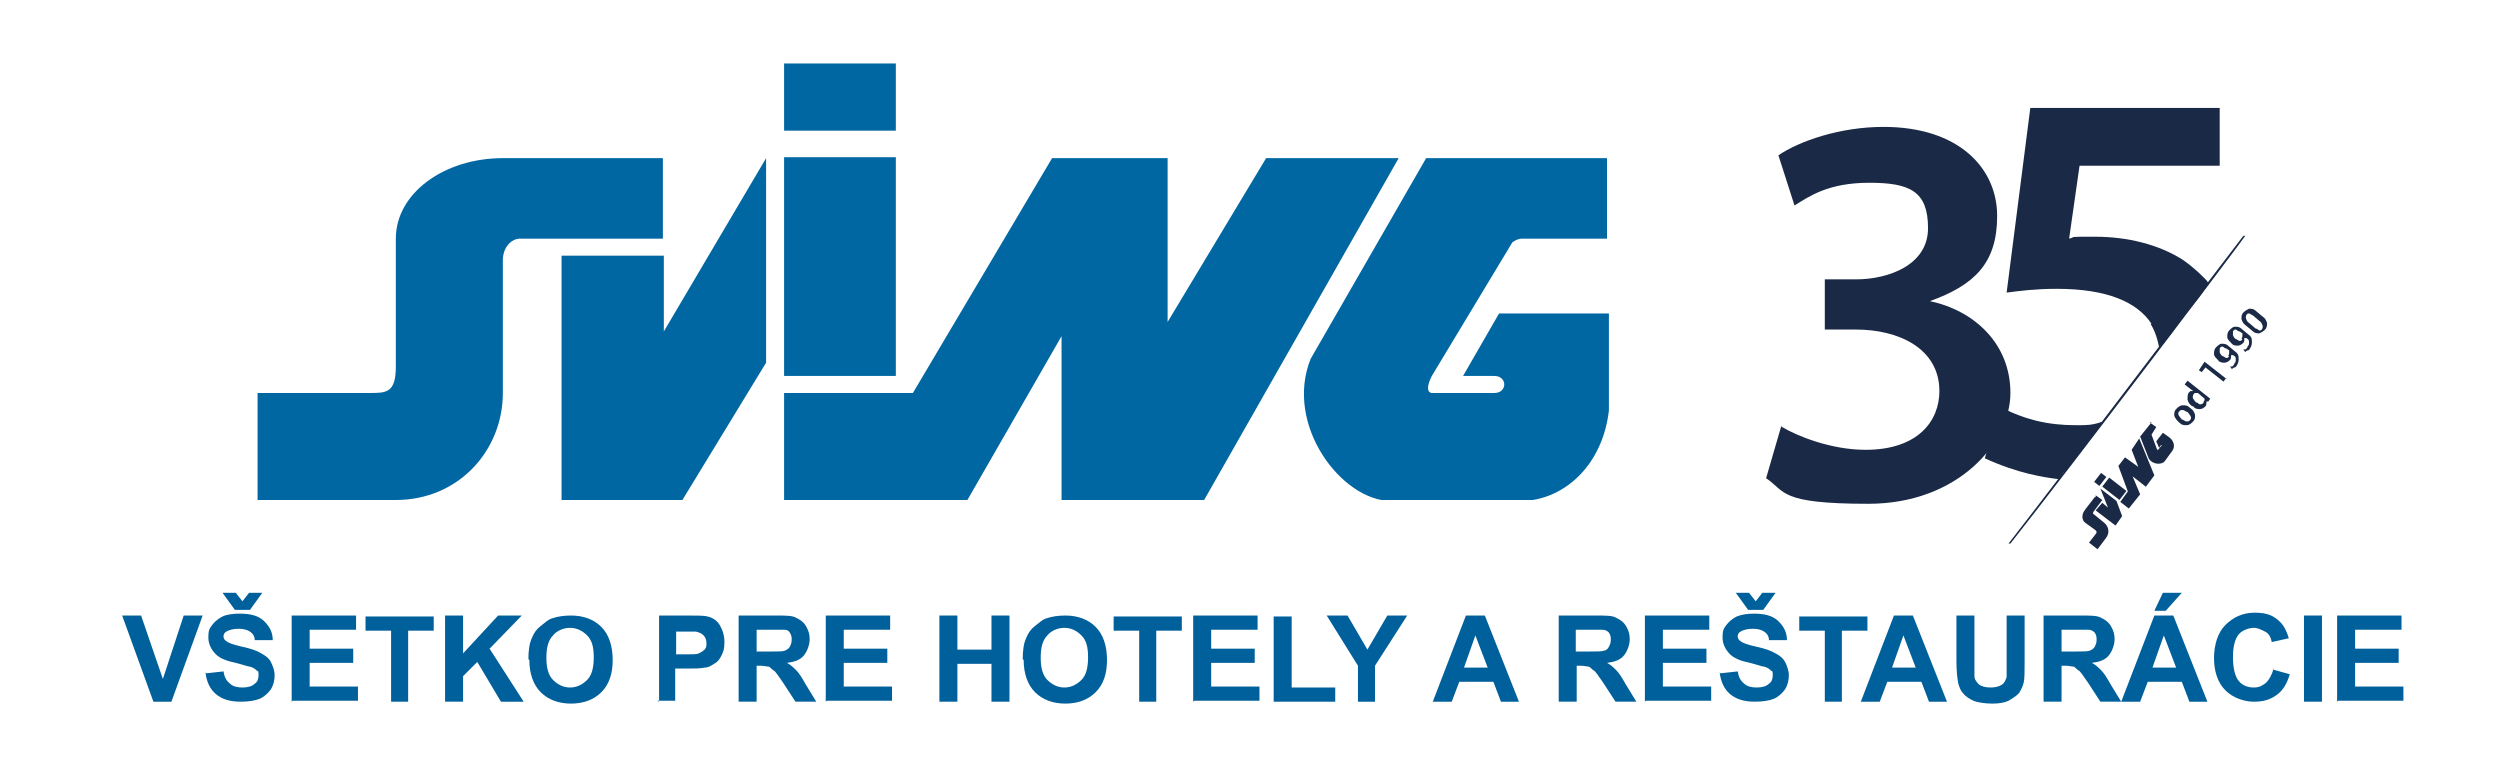 <?xml version="1.0" encoding="UTF-8"?>
<svg id="Vrstva_1" xmlns="http://www.w3.org/2000/svg" version="1.1" xmlns:xlink="http://www.w3.org/1999/xlink" viewBox="0 0 264 81">
  <!-- Generator: Adobe Illustrator 29.3.0, SVG Export Plug-In . SVG Version: 2.1.0 Build 146)  -->
  <defs>
    <style>
      .st0 {
        fill: none;
      }

      .st1 {
        fill-rule: evenodd;
      }

      .st1, .st2 {
        fill: #0067a3;
      }

      .st3 {
        fill: #1a2946;
      }

      .st4 {
        fill: #00609b;
      }

      .st5 {
        clip-path: url(#clippath);
      }
    </style>
    <clipPath id="clippath">
      <rect class="st0" x="27.2" y="6.7" width="142.7" height="46.1"/>
    </clipPath>
  </defs>
  <g>
    <g>
      <path class="st3" d="M188.2,45.1c1.5.9,5.1,2.4,8.8,2.4,5.6,0,7.8-3.1,7.8-6.2,0-4.5-4.3-6.5-8.8-6.5h-3.3v-5.3h3.3c3.4,0,7.6-1.5,7.6-5.4s-1.9-4.8-6.2-4.8-6.3,1.4-7.9,2.4l-1.7-5.3c2.2-1.5,6.5-3,11.1-3,8,0,12,4.4,12,9.4s-2.4,7.3-7.1,9h0c4.7,1,8.5,4.5,8.5,9.7s-5.5,11.7-15,11.7-8.7-1.3-10.8-2.7l1.6-5.5h0Z"/>
      <g>
        <path class="st3" d="M227.1,34.2c.7,1.1.9,2.5.9,2.5,0,0,.2,0,.8-.9.5-.5.8-1,1.2-1.6,1.3-1.8,1.8-2.1,3-3.9.2-.2.3-.3.2-.4-.1-.2-.2-.3-.2-.3,0,0-1-1.1-2.4-2.1-2.6-1.7-6-2.5-9.3-2.5s-1.9,0-2.8.2l1.1-7.7h14.8v-6.1h-20l-2.5,19.5c1.5-.2,3.1-.4,5.3-.4,5.3,0,8.5,1.4,10,3.7h-.1Z"/>
        <path class="st3" d="M221.4,45.4c.4-.5.3-.4.6-.8-.3,0,.1-.2-.2,0-.9.3-1.6.3-2.2.3-1.7,0-4.8,0-8.5-2l-1.5,5.5c3.5,1.6,6.2,2,7.8,2.2.3,0,.4-.9.7-.8,1-1.3,2.1-2.7,3.3-4.3h0Z"/>
      </g>
      <g>
        <path class="st3" d="M212.2,57.4c5.8-7.3,24.8-32.4,24.8-32.4"/>
        <path class="st3" d="M212.3,57.4h-.2c5.7-7.3,24.6-32.3,24.8-32.5h.2c-.2.4-19.1,25.3-24.8,32.5Z"/>
      </g>
      <g>
        <g>
          <path class="st3" d="M230.1,44.6c-.2-.2-.4-.4-.5-.7,0-.3,0-.5.2-.7s.4-.4.7-.4.5,0,.8.3h0c.3.2.4.4.5.7,0,.3,0,.5-.2.7s-.4.4-.7.4-.5,0-.8-.3h0ZM230.4,44.3c.2,0,.3.2.5.2s.3,0,.4-.2c.1,0,.1-.3,0-.4,0,0-.2-.3-.3-.4h0c-.2,0-.3-.2-.5-.2s-.3,0-.4.2c-.1,0-.1.3,0,.4,0,0,.2.3.3.4h0Z"/>
          <path class="st3" d="M231.5,42.9c-.3-.2-.4-.4-.5-.7,0-.2,0-.5.1-.7l.2-.2h.3l-.9-.7.3-.4,2.4,1.9-.2.3h-.2v.2c0,0,0,.2-.1.3-.2.2-.4.3-.6.3s-.5,0-.7-.3h-.1ZM231.9,42.5c.2,0,.3.2.4.2s.3,0,.4-.2c0,0,0-.2.1-.2v-.2l-.7-.6h-.3s-.1,0-.2.2c0,0-.1.3,0,.4,0,0,.2.3.3.4h0Z"/>
          <path class="st3" d="M235.1,39.9l-.3.4-1.9-1.5-.4.5-.3-.2.6-.9,2.3,1.8h0Z"/>
          <path class="st3" d="M236,38.3c.1,0,.1-.3.1-.4,0-.2-.1-.3-.3-.4h-.2v.2s0,.2-.1.3c-.2.2-.4.3-.6.3s-.5,0-.7-.3c-.2-.2-.4-.4-.4-.6s0-.5.2-.7.4-.4.6-.4c.3,0,.5,0,.8.3l.6.5c.3.2.4.4.4.7s0,.5-.2.8c0,0-.1.2-.2.2,0,0-.2,0-.3.2l-.2-.3s.2,0,.2,0c0,0,.1,0,.2-.2h0ZM235.3,37.6s.1-.2.1-.3v-.3l-.3-.2c-.2,0-.3-.2-.4-.2s-.2,0-.3.2v.4c0,0,.1.3.3.4.1,0,.3.2.4.2s.2,0,.3-.2h-.1Z"/>
          <path class="st3" d="M237.4,36.5c.1,0,.1-.3.1-.4,0-.2-.1-.3-.3-.4h-.2v.2s0,.2-.1.3c-.2.2-.4.3-.6.3s-.5,0-.7-.3c-.2-.2-.4-.4-.4-.6s0-.5.2-.7.4-.4.6-.4c.3,0,.5,0,.8.3l.6.5c.3.2.4.4.4.7s0,.5-.2.8c0,0-.1.2-.2.2,0,0-.2,0-.3.2l-.2-.3s.2,0,.2,0c0,0,.1,0,.2-.2h0ZM236.7,35.8s.1-.2.1-.3v-.3l-.3-.2c-.2,0-.3-.2-.4-.2s-.2,0-.3.2v.4c0,0,.1.3.3.4.1,0,.3.2.4.2s.2,0,.3-.2h-.1Z"/>
          <path class="st3" d="M238.9,33.4c.3.2.4.4.5.7,0,.2,0,.5-.2.7s-.4.3-.6.4c-.3,0-.5,0-.8-.3l-.6-.5c-.3-.2-.4-.4-.5-.7,0-.3,0-.5.2-.7s.4-.3.6-.4c.3,0,.5,0,.8.3l.6.5ZM237.9,33.3c-.1,0-.3-.2-.4-.2s-.2,0-.3.2c0,0-.1.2,0,.4,0,0,.1.3.3.4l.7.6c.2,0,.3.2.4.2s.2,0,.3-.2c0,0,.1-.2,0-.4,0,0-.1-.3-.3-.4l-.7-.6Z"/>
        </g>
        <g>
          <polygon class="st3" points="221.3 53.9 222 53.1 222.6 53.6 221.8 51.6 223.5 52.9 224.1 54.5 223.4 55.5 221.3 53.9"/>
          <rect class="st3" x="222.7" y="50.5" width="1.2" height="2.3" transform="translate(45.6 196.4) rotate(-52.2)"/>
          <rect class="st3" x="221.2" y="50.2" width="1.2" height=".7" transform="translate(45.9 194.9) rotate(-52.2)"/>
          <polygon class="st3" points="223.9 53 224.7 51.9 223.7 49.2 224.4 48.3 225.8 49.3 225.1 47.5 225.9 46.3 227.5 50.2 226.6 51.4 225.2 50.3 226 52.2 224.8 53.7 223.9 53"/>
          <path class="st3" d="M227.2,44.6l-1.2,1.5.9,2.3c.4.7,1.4.7,1.7.3l.8-1.1c.3-.4.2-1-.3-1.4l-.7-.5-.7.9.3.7.2-.3c0,0,.2,0,.1,0l-.4.5h-.1c0,0-.6-1.6-.6-1.6h0c0,0,.5-.8.5-.8l-.7-.5h.2Z"/>
          <path class="st3" d="M221.2,52.5l-1,1.3c-.4.5-.4,1.1,0,1.4l1.1.8q.2.2,0,.4l-.7.9.9.7.9-1.2c.4-.5.3-1.2-.2-1.6l-1.1-.9c-.1,0-.1-.2,0-.3l.9-1.2-.7-.5v.2Z"/>
        </g>
      </g>
    </g>
    <g class="st5">
      <g>
        <polygon class="st2" points="59.3 27 70.1 27 70.1 35 80.9 16.7 80.9 38.3 72 52.9 59.3 52.9 59.3 27"/>
        <path class="st1" d="M82.8,6.7h11.8v7.1h-11.8s0-7.1,0-7.1ZM82.8,16.6h11.8v23.1h-11.8v-23.1Z"/>
        <polygon class="st2" points="82.8 41.5 96.4 41.5 111.1 16.7 123.3 16.7 123.3 34 133.7 16.7 147.7 16.7 127.1 52.9 112.1 52.9 112.1 35.5 102.1 52.9 82.8 52.9 82.8 41.5"/>
        <path class="st2" d="M169.5,16.7h-18.9l-12.2,21.2c-2.8,7,3.3,15,8.5,15h13.7c4.7,0,9.4-4.2,9.4-11.3v-8.5h-11.7l-3.8,6.6h3.3c1.4,0,1.4,1.8,0,1.8h-6.6s-.9,0,0-1.8l8.5-14.1s.5-.4,1-.4h9v-8.5h-.2Z"/>
        <path class="st2" d="M70.1,16.7h-17c-6.2,0-11.3,3.7-11.3,8.5v13.5c0,2.8-1,2.8-2.8,2.8h-11.8v11.3h14.6c6.6,0,11.3-5.2,11.3-11.3v-14c0-1.5,1-2.3,1.8-2.3h15.1v-8.5h0Z"/>
      </g>
    </g>
  </g>
  <g>
    <path class="st4" d="M16.2,74.1l-3.3-9.1h2l2.3,6.7,2.2-6.7h2l-3.3,9.1h-2Z"/>
    <path class="st4" d="M21.8,71.1l1.8-.2c.1.6.3,1,.7,1.3.3.3.8.4,1.3.4s1-.1,1.3-.4c.3-.2.4-.5.4-.9s0-.4-.2-.5c-.1-.1-.3-.3-.7-.4-.2,0-.7-.2-1.5-.4-1-.2-1.7-.5-2.1-.9-.5-.5-.8-1.1-.8-1.8s.1-.9.4-1.3c.3-.4.7-.7,1.1-.9s1.1-.3,1.8-.3c1.1,0,2,.2,2.6.8s.9,1.2.9,2h-1.9c0-.4-.2-.7-.5-.9-.3-.2-.7-.3-1.2-.3s-1,.1-1.3.3c-.2.1-.3.3-.3.5s.1.4.3.5c.2.2.8.4,1.7.6.9.2,1.5.4,2,.7s.8.5,1,.9c.2.4.4.9.4,1.4s-.1,1-.4,1.5c-.3.4-.7.8-1.2,1s-1.2.3-2,.3c-1.2,0-2-.3-2.6-.8s-1-1.3-1.1-2.3h0ZM23.5,62.6h1.4l.7.9.7-.9h1.4l-1.3,1.8h-1.6l-1.3-1.8h0Z"/>
    <path class="st4" d="M30.8,74.1v-9.1h6.8v1.5h-4.9v2h4.6v1.5h-4.6v2.5h5.1v1.5h-6.9Z"/>
    <path class="st4" d="M41.3,74.1v-7.5h-2.7v-1.5h7.2v1.5h-2.7v7.5h-1.9,0Z"/>
    <path class="st4" d="M47,74.1v-9.1h1.9v4l3.7-4h2.5l-3.4,3.5,3.6,5.6h-2.4l-2.5-4.2-1.5,1.5v2.7s-1.9,0-1.9,0Z"/>
    <path class="st4" d="M55.8,69.6c0-.9.1-1.7.4-2.3.2-.5.5-.9.9-1.2s.8-.7,1.2-.8c.6-.2,1.2-.3,2-.3,1.3,0,2.4.4,3.2,1.2.8.8,1.2,2,1.2,3.5s-.4,2.6-1.2,3.4-1.9,1.2-3.2,1.2-2.4-.4-3.2-1.2c-.8-.8-1.2-2-1.2-3.4h0ZM57.7,69.5c0,1,.2,1.8.7,2.3s1.1.8,1.8.8,1.3-.3,1.8-.8c.5-.5.7-1.3.7-2.4s-.2-1.8-.7-2.3-1.1-.8-1.8-.8-1.4.3-1.8.8c-.5.5-.7,1.3-.7,2.3h0Z"/>
    <path class="st4" d="M69.6,74.1v-9.1h2.9c1.1,0,1.9,0,2.2.1.5.1,1,.4,1.3.9s.5,1.1.5,1.8-.1,1-.3,1.4-.4.7-.8.9c-.3.2-.6.4-1,.4-.4.1-1.1.1-1.9.1h-1.2v3.4h-1.9,0ZM71.4,66.5v2.6h1c.7,0,1.2,0,1.4-.1.2-.1.4-.2.6-.4s.2-.4.2-.7-.1-.6-.3-.8-.4-.3-.8-.4c-.2,0-.7,0-1.3,0h-.9,0Z"/>
    <path class="st4" d="M78,74.1v-9.1h3.9c1,0,1.7,0,2.1.2s.8.4,1.1.9.4.9.4,1.4-.2,1.2-.6,1.7-1,.7-1.8.8c.4.2.7.5,1,.8.3.3.6.8,1,1.5l1.1,1.8h-2.2l-1.3-2c-.5-.7-.8-1.2-1-1.3s-.3-.3-.5-.4c-.2,0-.5-.1-.9-.1h-.4v3.8h-1.9ZM79.9,68.8h1.4c.9,0,1.4,0,1.6-.1s.4-.2.5-.4.2-.4.2-.7,0-.5-.2-.8-.4-.3-.7-.3h-2.8v2.3h0Z"/>
    <path class="st4" d="M87.2,74.1v-9.1h6.8v1.5h-4.9v2h4.6v1.5h-4.6v2.5h5.1v1.5h-6.9Z"/>
    <path class="st4" d="M99.2,74.1v-9.1h1.9v3.6h3.6v-3.6h1.9v9.1h-1.9v-4h-3.6v4h-1.9Z"/>
    <path class="st4" d="M108,69.6c0-.9.1-1.7.4-2.3.2-.5.5-.9.9-1.2s.8-.7,1.2-.8c.6-.2,1.2-.3,2-.3,1.3,0,2.4.4,3.2,1.2.8.8,1.2,2,1.2,3.5s-.4,2.6-1.2,3.4-1.9,1.2-3.2,1.2-2.4-.4-3.2-1.2c-.8-.8-1.2-2-1.2-3.4h0ZM109.9,69.5c0,1,.2,1.8.7,2.3s1.1.8,1.8.8,1.3-.3,1.8-.8.7-1.3.7-2.4-.2-1.8-.7-2.3-1.1-.8-1.8-.8-1.4.3-1.8.8c-.5.5-.7,1.3-.7,2.3h0Z"/>
    <path class="st4" d="M120.3,74.1v-7.5h-2.7v-1.5h7.2v1.5h-2.7v7.5h-1.9,0Z"/>
    <path class="st4" d="M126,74.1v-9.1h6.8v1.5h-4.9v2h4.6v1.5h-4.6v2.5h5.1v1.5h-6.9Z"/>
    <path class="st4" d="M134.5,74.1v-9h1.9v7.5h4.6v1.5h-6.4,0Z"/>
    <path class="st4" d="M143.4,74.1v-3.8l-3.3-5.3h2.2l2.1,3.6,2.1-3.6h2.1l-3.4,5.3v3.8h-1.8Z"/>
    <path class="st4" d="M160.5,74.1h-2l-.8-2.1h-3.6l-.8,2.1h-2l3.5-9.1h2l3.6,9.1ZM157.1,70.5l-1.3-3.4-1.2,3.4h2.5Z"/>
    <path class="st4" d="M164.6,74.1v-9.1h3.9c1,0,1.7,0,2.1.2.4.2.8.4,1.1.9s.4.9.4,1.4-.2,1.2-.6,1.7-1,.7-1.8.8c.4.2.7.5,1,.8s.6.8,1,1.5l1.1,1.8h-2.2l-1.3-2c-.5-.7-.8-1.2-1-1.3s-.3-.3-.5-.4c-.2,0-.5-.1-.9-.1h-.4v3.8h-1.9ZM166.4,68.8h1.4c.9,0,1.4,0,1.6-.1.2,0,.4-.2.5-.4s.2-.4.2-.7,0-.5-.2-.8c-.2-.2-.4-.3-.7-.3h-2.8v2.3h0Z"/>
    <path class="st4" d="M173.7,74.1v-9.1h6.8v1.5h-4.9v2h4.6v1.5h-4.6v2.5h5.1v1.5h-6.9Z"/>
    <path class="st4" d="M181.7,71.1l1.8-.2c.1.6.3,1,.7,1.3.3.3.8.4,1.3.4s1-.1,1.3-.4c.3-.2.4-.5.4-.9s0-.4-.2-.5c-.1-.1-.3-.3-.7-.4-.2,0-.7-.2-1.5-.4-1-.2-1.7-.5-2.1-.9-.5-.5-.8-1.1-.8-1.8s.1-.9.4-1.3c.3-.4.7-.7,1.1-.9.5-.2,1.1-.3,1.8-.3,1.1,0,2,.2,2.6.8s.9,1.2.9,2h-1.9c0-.4-.2-.7-.5-.9-.3-.2-.7-.3-1.2-.3s-1,.1-1.3.3c-.2.1-.3.3-.3.5s.1.4.3.5c.2.2.8.4,1.7.6.9.2,1.5.4,2,.7.4.2.8.5,1,.9.2.4.4.9.4,1.4s-.1,1-.4,1.5c-.3.4-.7.8-1.2,1s-1.2.3-2,.3c-1.2,0-2-.3-2.6-.8-.6-.5-1-1.3-1.1-2.3h0ZM183.3,62.6h1.4l.7.9.7-.9h1.4l-1.3,1.8h-1.6l-1.3-1.8h0Z"/>
    <path class="st4" d="M192.7,74.1v-7.5h-2.7v-1.5h7.2v1.5h-2.7v7.5h-1.9,0Z"/>
    <path class="st4" d="M205.7,74.1h-2l-.8-2.1h-3.6l-.8,2.1h-2l3.5-9.1h2l3.6,9.1ZM202.3,70.5l-1.3-3.4-1.2,3.4h2.5Z"/>
    <path class="st4" d="M206.6,65h1.9v4.9c0,.8,0,1.3,0,1.5,0,.4.3.7.5.9.3.2.7.3,1.2.3s.9-.1,1.2-.3.4-.5.5-.8c0-.3,0-.8,0-1.5v-5h1.9v4.8c0,1.1,0,1.9-.1,2.3s-.3.8-.5,1.1c-.3.3-.6.5-1.1.8-.4.2-1,.3-1.7.3s-1.5-.1-2-.3c-.4-.2-.8-.4-1.1-.8-.3-.3-.4-.7-.5-1-.1-.5-.2-1.3-.2-2.3v-4.8h0Z"/>
    <path class="st4" d="M215.8,74.1v-9.1h3.9c1,0,1.7,0,2.1.2s.8.4,1.1.9.4.9.4,1.4-.2,1.2-.6,1.7-1,.7-1.8.8c.4.2.7.5,1,.8.3.3.6.8,1,1.5l1.1,1.8h-2.2l-1.3-2c-.5-.7-.8-1.2-1-1.3s-.3-.3-.5-.4c-.2,0-.5-.1-.9-.1h-.4v3.8h-1.9ZM217.7,68.8h1.4c.9,0,1.4,0,1.6-.1s.4-.2.5-.4.2-.4.2-.7,0-.5-.2-.8c-.2-.2-.4-.3-.7-.3h-2.8v2.3h0Z"/>
    <path class="st4" d="M233.2,74.1h-2l-.8-2.1h-3.6l-.8,2.1h-2l3.5-9.1h2l3.6,9.1ZM229.8,70.5l-1.3-3.4-1.2,3.4h2.5ZM227.5,64.5l.9-1.9h2l-1.7,1.9h-1.1Z"/>
    <path class="st4" d="M240,70.7l1.8.5c-.3,1-.7,1.7-1.4,2.2s-1.4.7-2.4.7-2.2-.4-3-1.2c-.8-.8-1.2-2-1.2-3.4s.4-2.7,1.2-3.5c.8-.8,1.8-1.3,3.1-1.3s2,.3,2.7,1c.4.4.7,1,.9,1.7l-1.8.4c-.1-.5-.3-.9-.7-1.1s-.8-.4-1.2-.4-1.2.2-1.6.7c-.4.5-.6,1.3-.6,2.4s.2,2,.6,2.5c.4.5,1,.7,1.6.7s.9-.2,1.3-.5c.3-.3.6-.8.8-1.5h0Z"/>
    <path class="st4" d="M243.3,74.1v-9.1h1.9v9.1h-1.9Z"/>
    <path class="st4" d="M246.8,74.1v-9.1h6.8v1.5h-4.9v2h4.6v1.5h-4.6v2.5h5.1v1.5h-6.9Z"/>
  </g>
</svg>